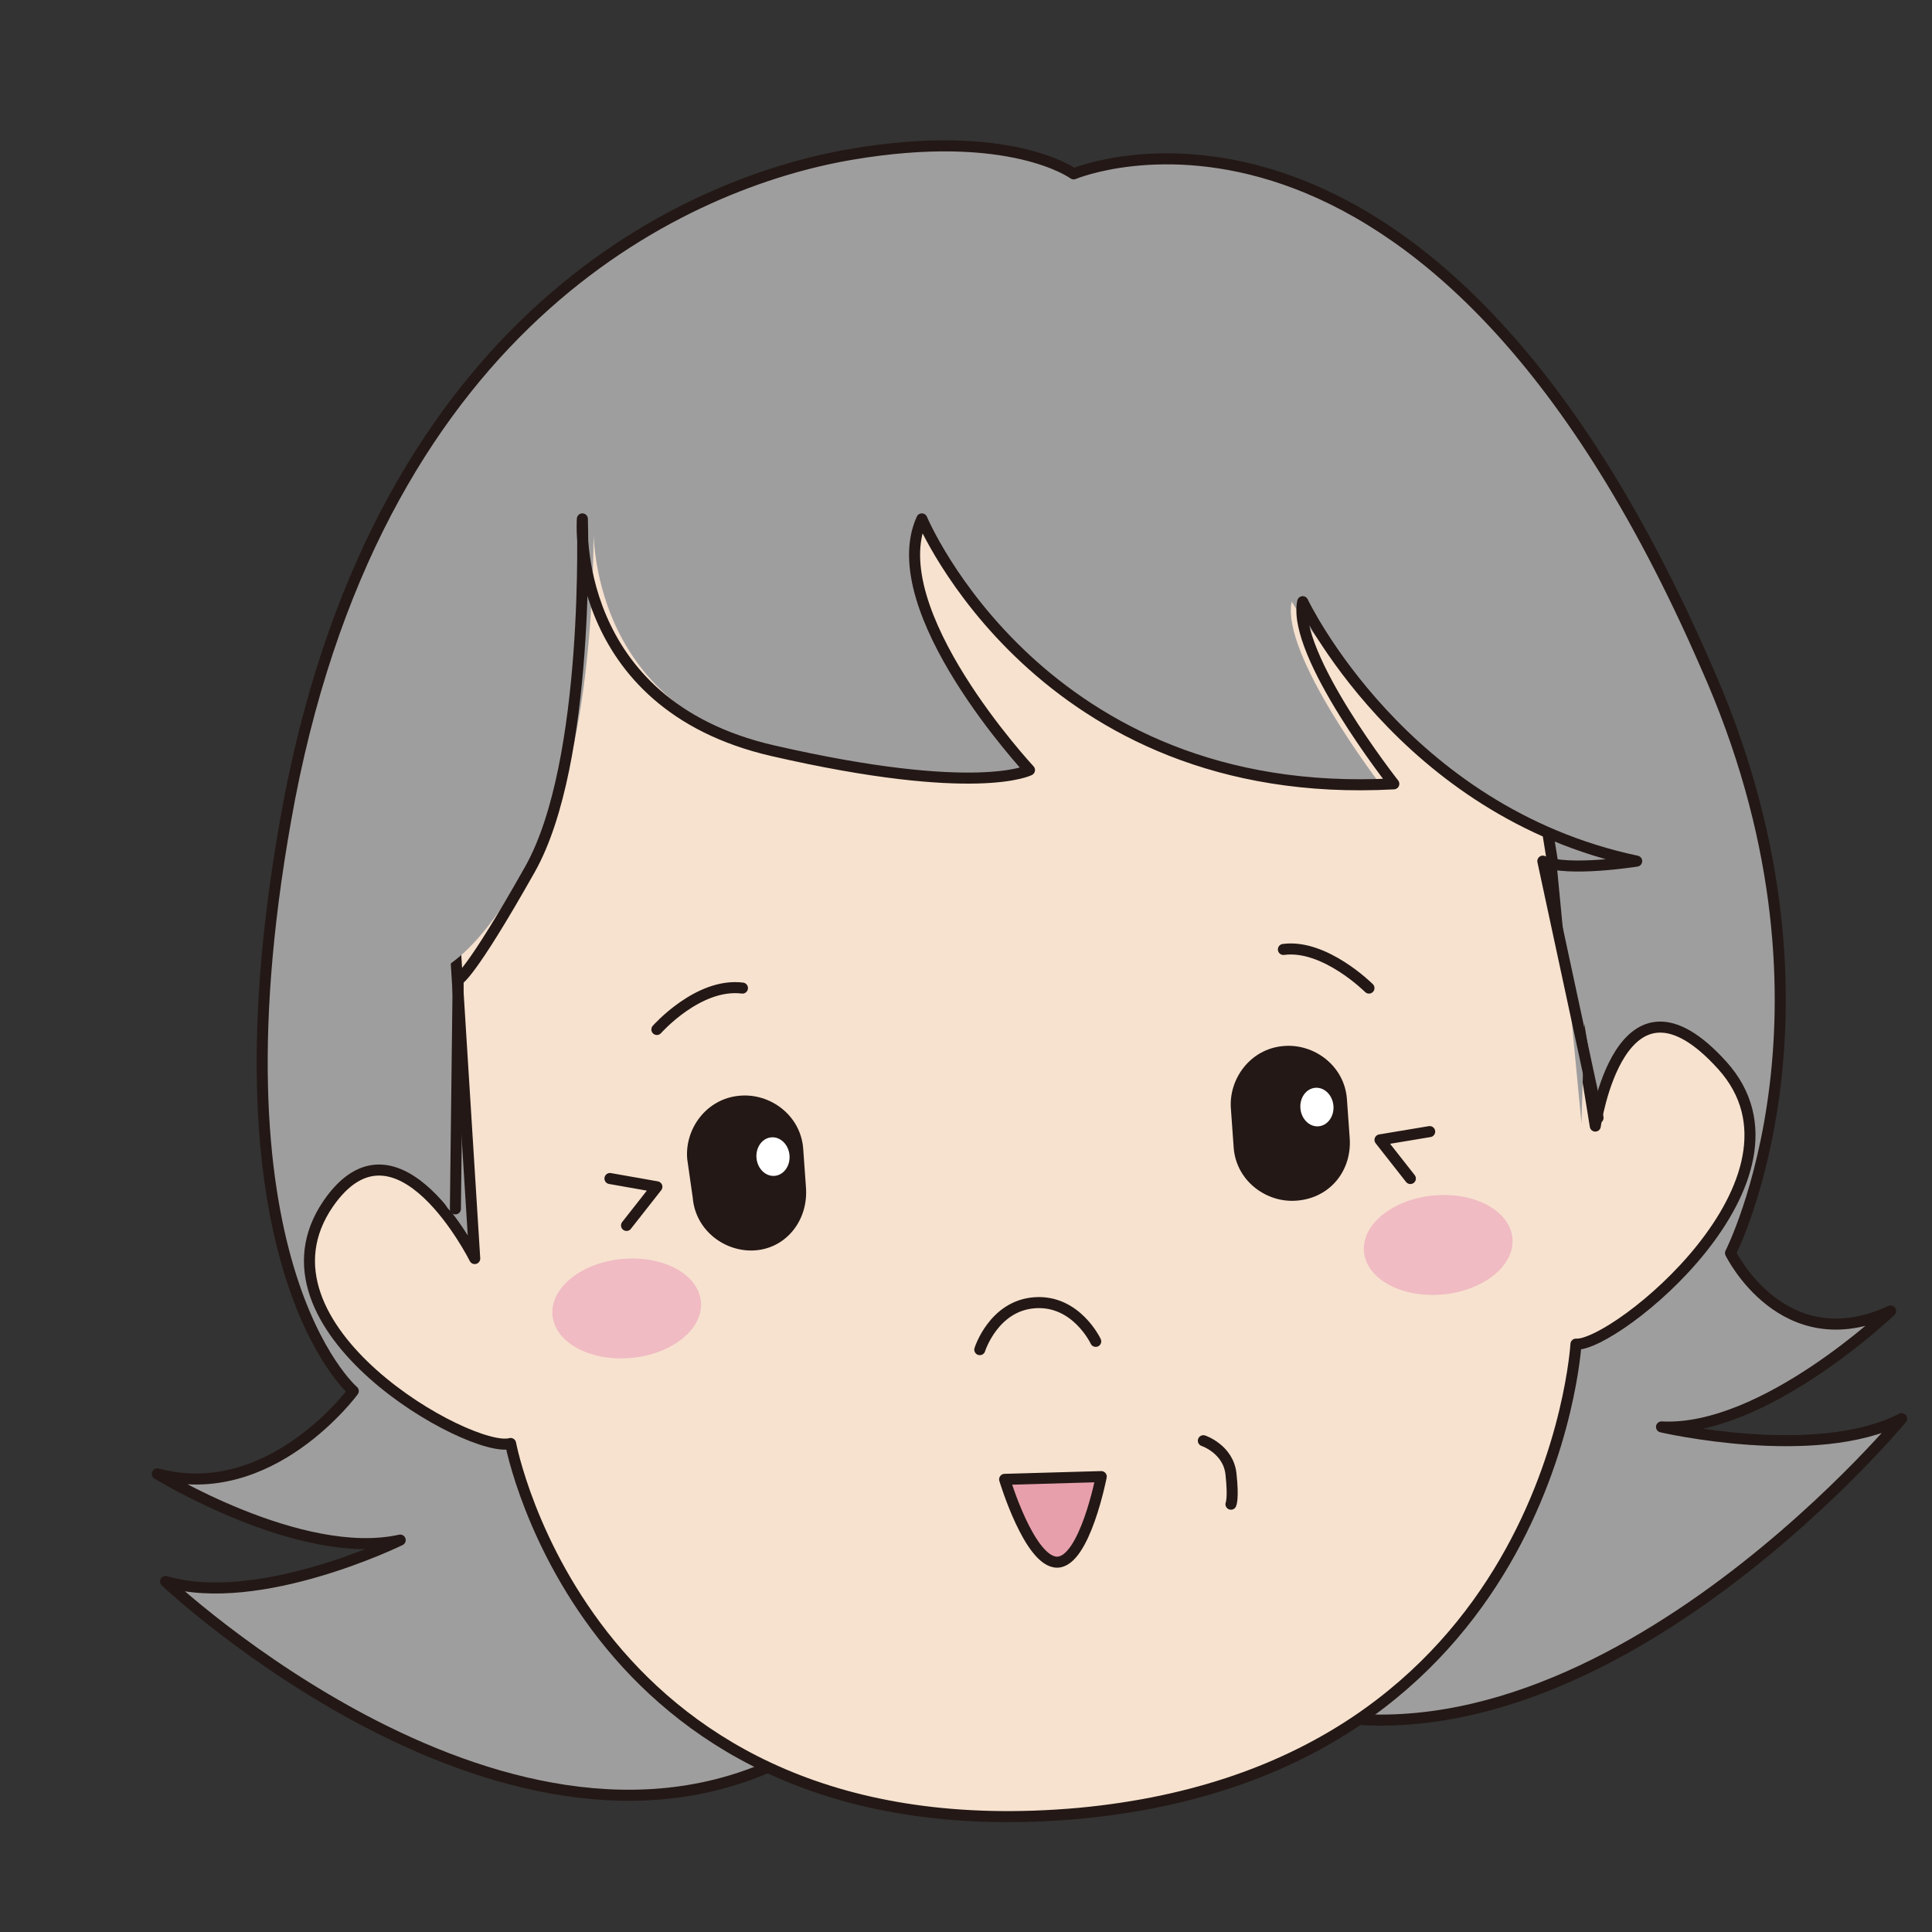 <?xml version="1.0" encoding="utf-8"?>
<!-- Generator: Adobe Illustrator 27.4.1, SVG Export Plug-In . SVG Version: 6.00 Build 0)  -->
<svg version="1.1" id="レイヤー_1" xmlns="http://www.w3.org/2000/svg" xmlns:xlink="http://www.w3.org/1999/xlink" x="0px"
	 y="0px" viewBox="0 0 70 70" style="enable-background:new 0 0 70 70;" xml:space="preserve">
<rect x="0" y="0" width="70" height="70" fill="#333333" stroke="none"/>
<style type="text/css">
	.ドロップシャドウ{fill:none;}
	.角を丸くする_x0020_2_x0020_pt{fill:#FFFFFF;stroke:#000000;stroke-miterlimit:10;}
	.ライブ反射_x0020_X{fill:none;}
	.ベベルソフト{fill:url(#SVGID_1_);}
	.夕暮れ{fill:#FFFFFF;}
	.木の葉_GS{fill:#FFE100;}
	.ポンパドール_GS{fill-rule:evenodd;clip-rule:evenodd;fill:#4CACE2;}
	.st0{fill:none;stroke:#231815;stroke-width:0.4;stroke-linecap:round;stroke-linejoin:round;}
	.st1{fill:#9F9E9F;stroke:#231815;stroke-width:0.4;stroke-linecap:round;stroke-linejoin:round;stroke-miterlimit:10;}
	.st2{fill:#F7E2CF;stroke:#231815;stroke-width:0.4;stroke-linecap:round;stroke-linejoin:round;}
	.st3{fill:#9F9E9F;}
	.st4{fill:none;stroke:#231815;stroke-width:0.4;stroke-linecap:round;stroke-linejoin:round;stroke-miterlimit:10;}
	.st5{fill:#AF8358;stroke:#231815;stroke-width:0.4;stroke-linecap:round;stroke-linejoin:round;stroke-miterlimit:10;}
	.st6{fill:#F0BBC3;}
	.st7{fill:#231815;}
	.st8{fill:#FFFFFF;}
	.st9{fill:#E79FAB;stroke:#231815;stroke-width:0.4;stroke-linecap:round;stroke-linejoin:round;}
</style>
<linearGradient id="SVGID_1_" gradientUnits="userSpaceOnUse" x1="0" y1="0" x2="0.707" y2="0.707">
	<stop  offset="0" style="stop-color:#E6E7EA"/>
	<stop  offset="0.174" style="stop-color:#E2E3E6"/>
	<stop  offset="0.352" style="stop-color:#D6D6D8"/>
	<stop  offset="0.532" style="stop-color:#C0C0C1"/>
	<stop  offset="0.714" style="stop-color:#A3A4A3"/>
	<stop  offset="0.895" style="stop-color:#7F8281"/>
	<stop  offset="1" style="stop-color:#686E6C"/>
</linearGradient>
<g>
	<polyline class="st0" points="24.2,44.4 25.5,44.9 24.5,45.8 	"/>
	<path class="st1" d="M38.9,6.3c0,0-2.3-1.7-8.1-0.7c-5.8,1-16.9,5.8-20.3,23.3c-3.2,16.8,2.3,21.5,2.3,21.5s-3,4.1-7.1,3
		c0,0,5.2,3.2,8.8,2.4c0,0-5.1,2.5-8.5,1.5c0,0,12.6,11.9,22.9,6.2l17.2-1.8c11.2,3.7,22.8-10.3,22.8-10.3c-3.1,1.6-8.7,0.3-8.7,0.3
		c3.7,0.2,8.3-4.2,8.3-4.2c-3.9,1.8-5.8-2.1-5.8-2.1s4.6-9-0.9-21.3C51.7,0.9,38.9,6.3,38.9,6.3"/>
	<path class="st2" d="M35.4,13.9c9.8-0.9,9.6,0,15.6,2.1s5.1,14.3,5.1,14.3l1.7,10.5c0,0,0.9-6.3,4.6-2.2s-3.9,10.2-5.3,10.1
		c0,0-0.9,15.4-18,17c-17.8,1.6-20.6-13.4-20.6-13.4c-1.4,0.4-9.7-4.2-6.6-8.7c2.5-3.6,5.3,2,5.3,2l-0.7-11.2c0,0-0.7-14.2,4.8-17.4
		s2.5-1.9,12.3-2.8"/>
	<path class="st3" d="M57.3,40.7l-0.9-9.4c0.9,0.4,3.3,0.1,3.3,0.1c-8.2-1.8-12.9-9.6-12.9-9.6c-0.4,1.9,3.2,6.6,3.2,6.6
		c-12.3,0.7-16.6-9.6-16.6-9.6c-1.5,3.3,3.8,9.1,3.8,9.1s-1.8,1-9-0.7s-6.7-8.5-6.7-8.5s0.2,7.9-1.9,11.8s-3.5,5.1-5.6,5.2
		c0,0,1.4-0.8,1.6,1.5c0.2,2.2,1.6,5.7,0.9,6.6c-0.7,0.9-1.1-6.2-5-0.9c0,0-3.4-11.1,3-20.6C22.2,10.9,23,10.9,36.4,9.7
		s17,1.8,21.5,10.5"/>
	<path class="st4" d="M16.5,43.8l0.1-8.3c0,0,0.4-0.1,2.6-4s1.9-12.7,1.9-12.7s-0.5,6.7,6.9,8.4s9.3,0.7,9.3,0.7s-5.4-5.8-3.9-9.1
		c0,0,4.3,10.3,17.1,9.6c0,0-3.7-4.7-3.3-6.6c0,0,3.6,7.6,12.1,9.4c0,0-2.5,0.4-3.4,0l2,9.3"/>
	<path class="st5" d="M57.7,52.9"/>
	<g>
		
			<ellipse transform="matrix(0.996 -9.205317e-02 9.205317e-02 0.996 -4.266 2.287)" class="st6" cx="22.7" cy="47.4" rx="2.7" ry="1.8"/>
		
			<ellipse transform="matrix(0.996 -9.205317e-02 9.205317e-02 0.996 -3.934 4.984)" class="st6" cx="52.1" cy="45.1" rx="2.7" ry="1.8"/>
	</g>
	<path class="st0" d="M43.6,52.2c0,0,0.9,0.3,1,1.2c0.1,0.9,0,1.1,0,1.1"/>
	<g>
		<path class="st7" d="M47,43.5L47,43.5c-1.1,0.1-2.2-0.7-2.3-1.9l-0.1-1.4c-0.1-1.1,0.7-2.2,1.9-2.3h0c1.1-0.1,2.2,0.7,2.3,1.9
			l0.1,1.4C49,42.4,48.2,43.4,47,43.5z"/>
		<path class="st7" d="M27.4,45.3L27.4,45.3c-1.1,0.1-2.2-0.7-2.3-1.9L24.9,42c-0.1-1.1,0.7-2.2,1.9-2.3h0c1.1-0.1,2.2,0.7,2.3,1.9
			l0.1,1.4C29.3,44.2,28.5,45.2,27.4,45.3z"/>
		
			<ellipse transform="matrix(0.996 -9.205317e-02 9.205317e-02 0.996 -3.738 2.751)" class="st8" cx="28" cy="41.9" rx="0.6" ry="0.7"/>
		
			<ellipse transform="matrix(0.996 -9.205317e-02 9.205317e-02 0.996 -3.486 4.562)" class="st8" cx="47.7" cy="40.1" rx="0.6" ry="0.7"/>
	</g>
	<path class="st0" d="M49.6,35.8c0,0-1.6-1.6-3.1-1.4"/>
	<path class="st0" d="M23.8,37.3c0,0,1.5-1.7,3.1-1.5"/>
	<path class="st0" d="M35.5,48.9c0,0,0.5-1.6,2-1.7c1.5-0.1,2.2,1.4,2.2,1.4"/>
	<path class="st9" d="M36.4,53.6c0,0,0.9,3,1.9,3c1,0,1.6-3.1,1.6-3.1L36.4,53.6z"/>
	<polyline class="st0" points="51.8,41 50,41.3 51.1,42.7 	"/>
	<polyline class="st0" points="22.7,44.4 23.8,43 22.1,42.7 	"/>
</g>
</svg>

